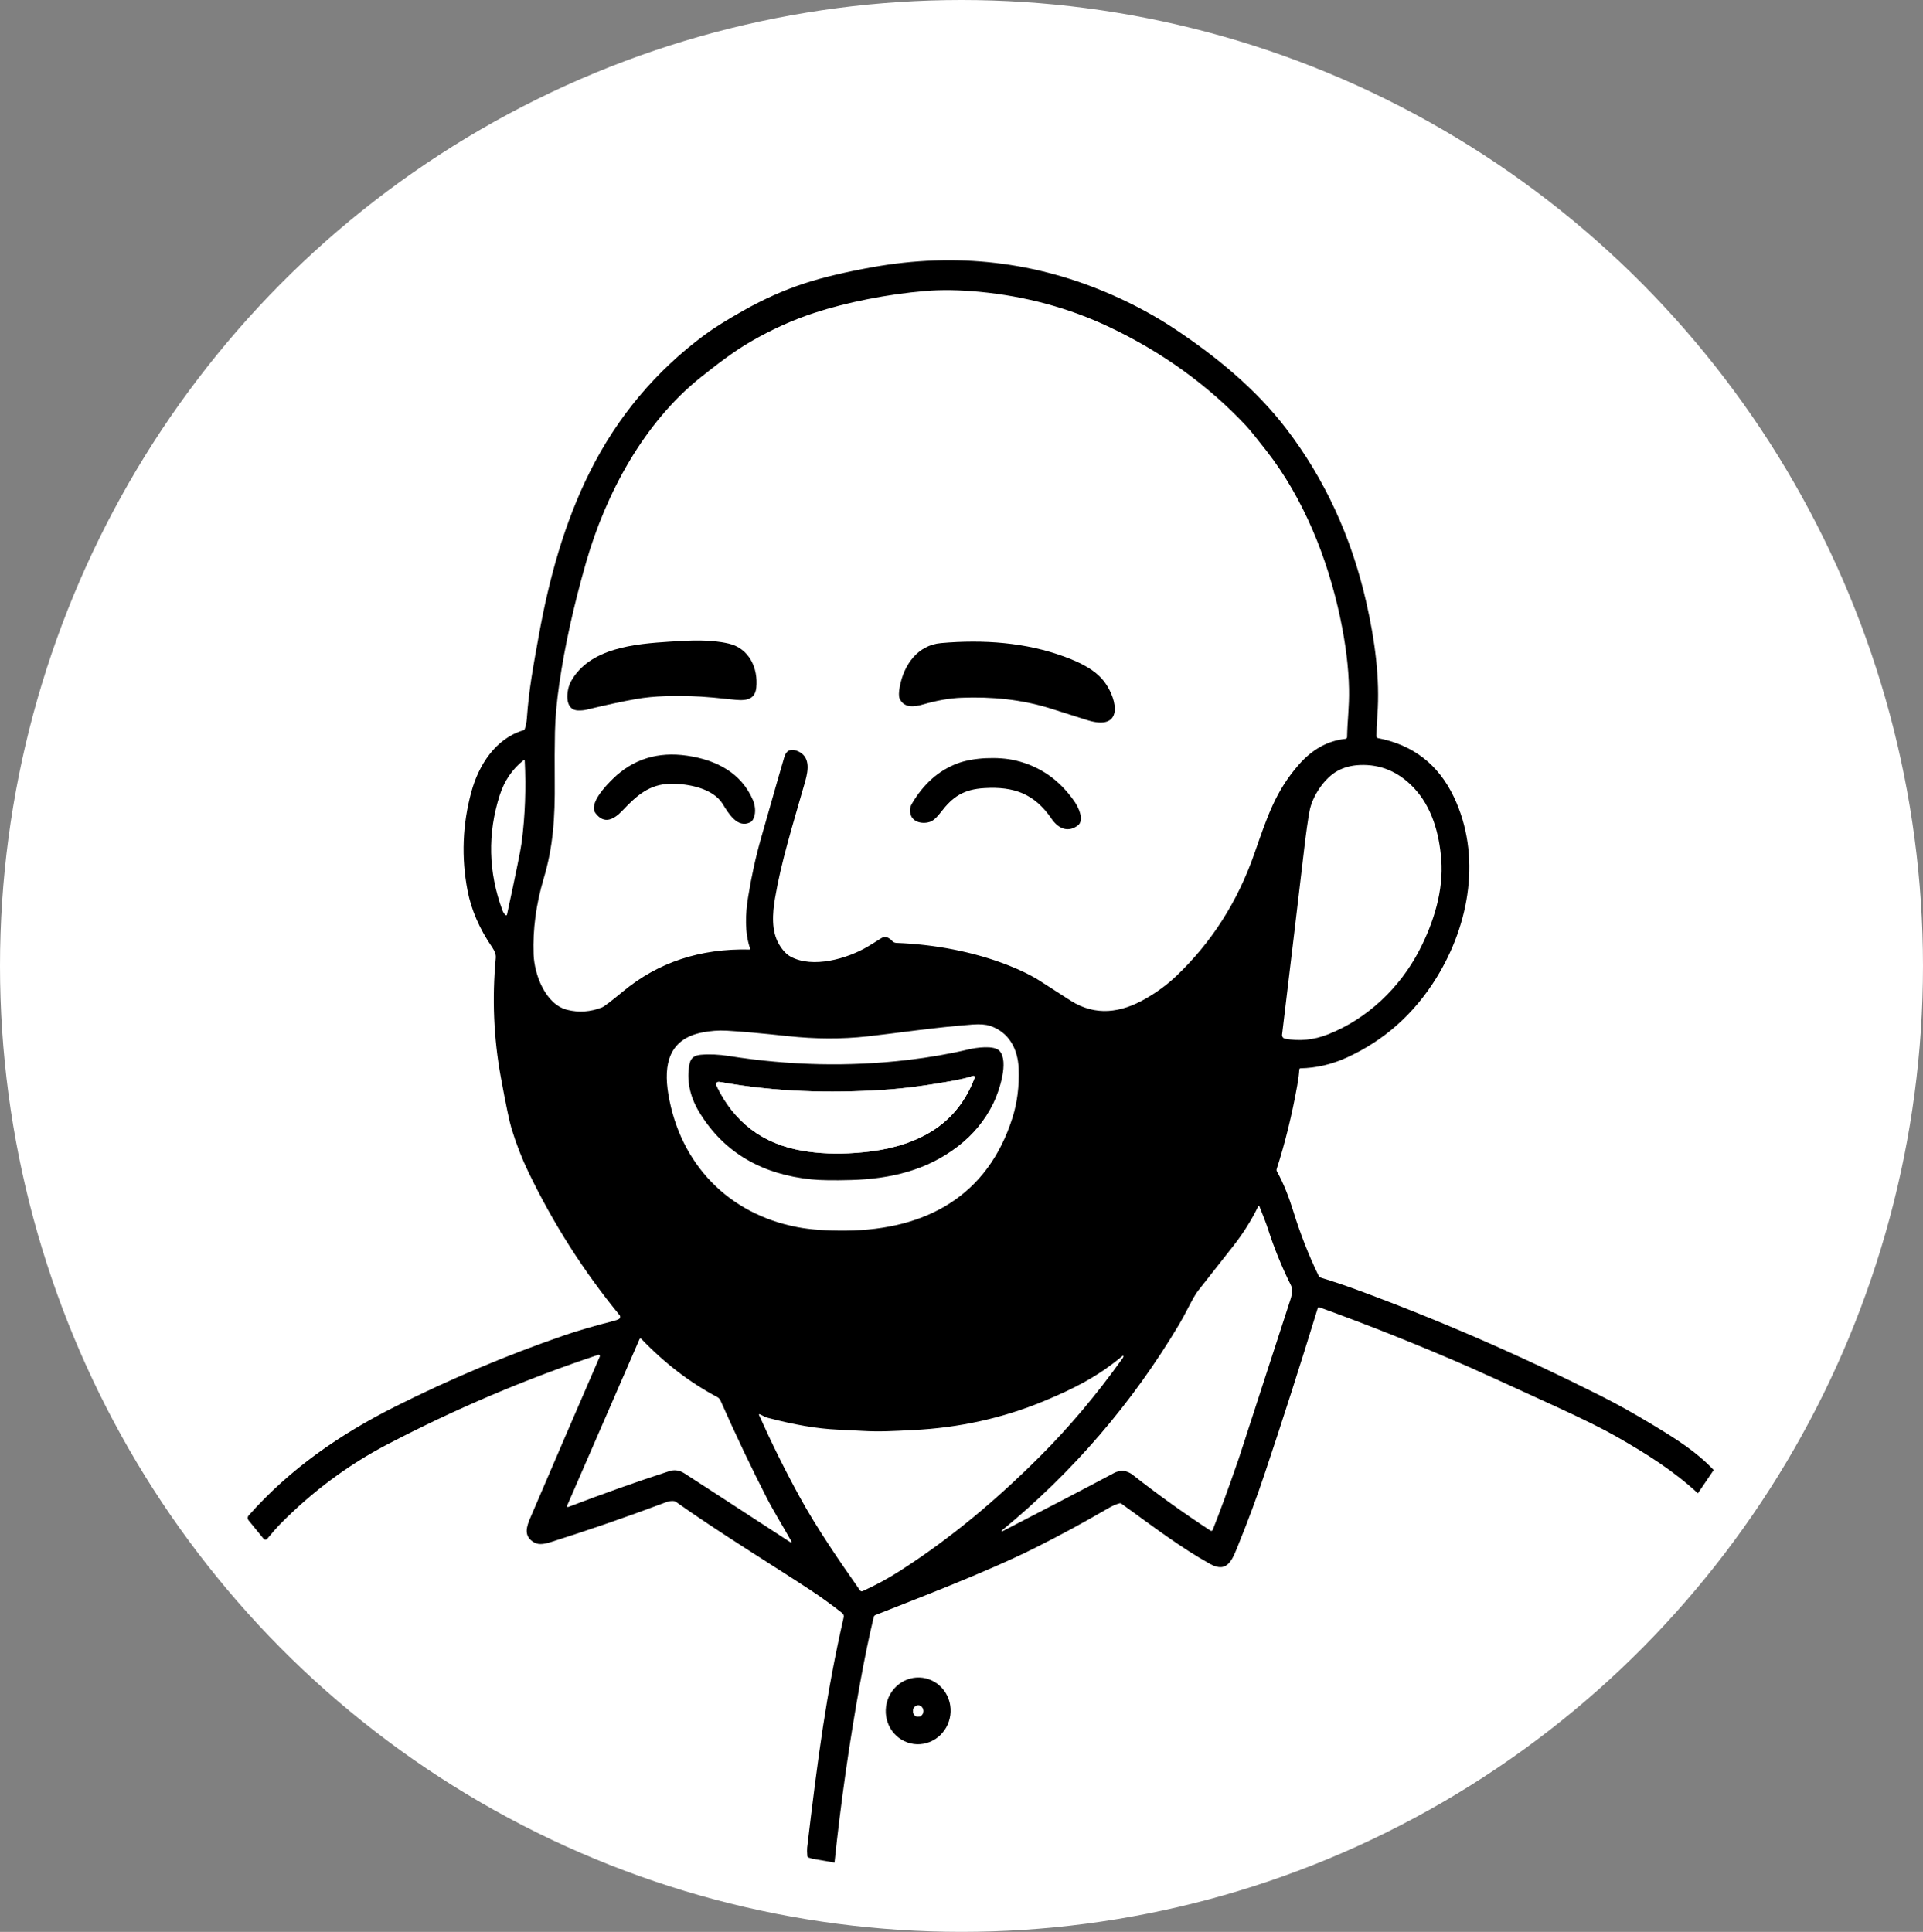 <svg width="845" height="849" viewBox="0 0 845 849" fill="none" xmlns="http://www.w3.org/2000/svg">
<rect x="0" y="0" width="845" height="849" fill="#808080" stroke="none"/>
<ellipse cx="422.5" cy="424.5" rx="422.5" ry="424.5" fill="white"/>
<path d="M753.037 646.02C745.337 637.96 736.977 632.68 726.637 626.42C718.337 621.387 710.577 617.053 703.357 613.42C668.277 595.76 632.63 580.25 596.417 566.89C591.417 565.05 586.117 563.263 580.517 561.53C580.267 561.451 580.036 561.323 579.838 561.153C579.641 560.982 579.48 560.774 579.367 560.54C575.107 551.787 571.41 542.36 568.277 532.26C566.497 526.51 564.137 520.21 561.127 514.86C561.029 514.69 560.968 514.502 560.947 514.307C560.927 514.112 560.947 513.916 561.007 513.73C564.693 502.257 567.703 490 570.037 476.96C570.543 474.14 570.837 471.833 570.917 470.04C570.922 469.897 570.982 469.761 571.084 469.66C571.186 469.56 571.323 469.503 571.467 469.5C578.353 469.36 585.087 467.8 591.667 464.82C608.16 457.34 621.327 445.653 631.167 429.76C645.887 405.97 650.997 375.8 638.837 350.23C632.05 335.957 620.93 327.34 605.477 324.38C605.297 324.347 605.134 324.252 605.017 324.111C604.9 323.971 604.836 323.793 604.837 323.61C604.823 321.277 604.963 318.137 605.257 314.19C606.417 298.22 604.177 281.41 600.317 264.46C593.763 235.753 582.037 210.377 565.137 188.33C551.777 170.91 534.687 156.93 516.747 144.92C508.253 139.233 499.06 134.2 489.167 129.82C455.487 114.9 420.107 110.787 383.027 117.48C371.347 119.587 361.603 121.907 353.797 124.44C344.75 127.38 335.74 131.377 326.767 136.43C319.353 140.604 313.617 144.197 309.557 147.21C288.063 163.17 271.28 183.217 259.207 207.35C248.017 229.73 241.327 254.08 236.837 278.88C234.147 293.73 232.457 302.76 231.507 315.71C231.387 317.363 231.087 318.9 230.607 320.32C230.557 320.469 230.473 320.602 230.361 320.71C230.25 320.818 230.114 320.897 229.967 320.94C217.657 324.6 210.297 336.35 207.117 348.03C203.223 362.377 202.667 376.817 205.447 391.35C207.08 399.89 210.717 408.253 216.357 416.44C217.477 418.073 217.973 419.587 217.847 420.98C216.18 438.78 216.927 456.287 220.087 473.5C222.293 485.52 223.863 493.04 224.797 496.06C226.89 502.874 229.36 509.227 232.207 515.12C243.127 537.787 256.477 558.737 272.257 577.97C272.364 578.102 272.441 578.256 272.483 578.421C272.524 578.586 272.529 578.758 272.497 578.925C272.464 579.092 272.395 579.25 272.295 579.387C272.195 579.524 272.066 579.638 271.917 579.72C271.457 579.973 270.76 580.22 269.827 580.46C260.94 582.753 253.703 584.863 248.117 586.79C222.803 595.503 197.95 605.977 173.557 618.21C149.127 630.47 127.257 645.67 109.267 666.01C109.008 666.299 108.861 666.673 108.854 667.063C108.846 667.453 108.979 667.835 109.227 668.14L115.847 676.25C115.942 676.368 116.061 676.463 116.198 676.529C116.334 676.594 116.483 676.629 116.634 676.63C116.785 676.631 116.935 676.598 117.072 676.534C117.209 676.47 117.33 676.377 117.427 676.26C119.827 673.36 121.813 671.113 123.387 669.52C137.473 655.28 153.11 643.68 170.297 634.72C200.197 619.12 231.06 606.017 262.887 595.41C262.987 595.376 263.095 595.372 263.198 595.398C263.301 595.425 263.393 595.482 263.465 595.561C263.537 595.64 263.585 595.739 263.603 595.845C263.621 595.951 263.608 596.061 263.567 596.16C254.153 617.867 244.033 641.35 233.207 666.61C231.377 670.86 229.827 675.11 234.787 677.91C236.957 679.13 239.797 678.41 242.227 677.64C258.813 672.393 275.727 666.537 292.967 660.07C293.913 659.717 294.947 659.58 296.067 659.66C296.393 659.686 296.711 659.804 296.987 660C315.937 673.45 338.927 687.48 355.897 698.65C360.783 701.87 365.507 705.283 370.067 708.89C370.339 709.105 370.546 709.393 370.662 709.72C370.779 710.048 370.801 710.401 370.727 710.74C363.077 744.22 359.377 772.35 354.677 811.96C354.59 812.74 354.61 813.987 354.737 815.7C354.749 815.844 354.804 815.981 354.895 816.094C354.986 816.206 355.108 816.288 355.247 816.33L356.947 816.86C355.347 817.194 353.547 816.97 351.547 816.19C349.267 815.297 347.603 814.757 346.557 814.57C331.49 811.883 316.693 808.14 302.167 803.34C263.227 790.5 226.067 772.16 192.657 748.23C180.597 739.59 172.047 733.057 167.007 728.63C163.32 725.377 155.617 718.257 143.897 707.27C135.957 699.83 127.367 689.36 121.067 682.31C119.76 680.85 118.497 679.68 117.277 678.8C113.777 676.28 111.267 674.37 109.277 671.03C107.727 668.44 105.627 663.6 103.017 660.16C76.427 625.11 56.547 585.84 43.777 543.75C26.73 487.577 21.943 430.277 29.417 371.85C30.283 365.077 31.903 355.674 34.277 343.64C46.037 284.05 72.757 228.99 110.217 180.88C124.963 161.947 141.097 144.827 158.617 129.52C176.407 113.98 197.517 98.3 219.557 85.97C252.517 67.523 285.38 53.997 318.147 45.39C342.453 38.997 368.937 34.817 397.597 32.85C428.31 30.737 460.64 32.563 494.587 38.33C519.157 42.5 543.787 49.61 565.617 57.79C630.057 81.94 686.557 121.71 730.337 174.62C733.943 178.973 738.397 184.574 743.697 191.42C751.587 201.63 758.827 212.81 766.527 225.76C796.697 276.55 814.157 333.59 818.337 391.85C819.203 403.877 819.593 417.417 819.507 432.47C819.067 506.22 798.817 579.04 757.117 640.67C756.677 641.323 755.983 642.21 755.037 643.33C754.303 644.203 753.637 645.1 753.037 646.02Z" fill="white"/>
<path d="M753.037 646.02L746.087 656.27C735.417 646.39 723.877 639.12 710.307 631.35C704.44 627.997 695.54 623.584 683.607 618.11C662 608.197 649.42 602.464 645.867 600.91C623.66 591.217 601.593 582.41 579.667 574.49C579.608 574.47 579.546 574.461 579.484 574.464C579.422 574.468 579.362 574.484 579.307 574.511C579.252 574.538 579.203 574.576 579.163 574.622C579.124 574.668 579.094 574.722 579.077 574.78C571.317 600.06 563.557 624.277 555.797 647.43C552.317 657.83 548.507 668.13 544.367 678.33C541.657 685 539.647 691.7 531.757 687.32C518.717 680.09 506.617 670.81 492.797 660.84C492.663 660.743 492.509 660.678 492.348 660.648C492.187 660.619 492.022 660.626 491.867 660.67C490.327 661.104 488.687 661.83 486.947 662.85C476.087 669.177 465.357 674.987 454.757 680.28C432.877 691.21 401.007 703.28 384.677 709.76C384.497 709.832 384.337 709.944 384.21 710.089C384.083 710.233 383.993 710.405 383.947 710.59C381.94 718.89 379.933 728.59 377.927 739.69C373.207 765.804 369.463 792.09 366.697 818.55L356.947 816.86L355.247 816.33C355.108 816.289 354.986 816.206 354.895 816.094C354.804 815.982 354.749 815.844 354.737 815.7C354.61 813.987 354.59 812.74 354.677 811.96C359.377 772.35 363.077 744.22 370.727 710.74C370.801 710.401 370.779 710.048 370.662 709.721C370.546 709.393 370.339 709.106 370.067 708.89C365.507 705.284 360.783 701.87 355.897 698.65C338.927 687.48 315.937 673.45 296.987 660C296.711 659.804 296.393 659.686 296.067 659.66C294.947 659.58 293.913 659.717 292.967 660.07C275.727 666.537 258.813 672.394 242.227 677.64C239.797 678.41 236.957 679.13 234.787 677.91C229.827 675.11 231.377 670.86 233.207 666.61C244.033 641.35 254.153 617.867 263.567 596.16C263.608 596.061 263.621 595.952 263.603 595.845C263.585 595.739 263.537 595.64 263.465 595.561C263.393 595.482 263.301 595.425 263.198 595.399C263.095 595.372 262.987 595.376 262.887 595.41C231.06 606.017 200.197 619.12 170.297 634.72C153.11 643.68 137.473 655.28 123.387 669.52C121.813 671.114 119.827 673.36 117.427 676.26C117.33 676.377 117.209 676.47 117.072 676.534C116.935 676.598 116.786 676.631 116.634 676.63C116.483 676.629 116.334 676.595 116.198 676.529C116.061 676.463 115.942 676.368 115.847 676.25L109.227 668.14C108.979 667.836 108.846 667.454 108.854 667.063C108.861 666.673 109.008 666.299 109.267 666.01C127.257 645.67 149.127 630.47 173.557 618.21C197.95 605.977 222.803 595.504 248.117 586.79C253.703 584.864 260.94 582.754 269.827 580.46C270.76 580.22 271.457 579.974 271.917 579.72C272.066 579.638 272.195 579.525 272.295 579.387C272.395 579.25 272.464 579.092 272.497 578.925C272.529 578.758 272.524 578.586 272.483 578.421C272.441 578.256 272.364 578.102 272.257 577.97C256.477 558.737 243.127 537.787 232.207 515.12C229.36 509.227 226.89 502.874 224.797 496.06C223.863 493.04 222.293 485.52 220.087 473.5C216.927 456.287 216.18 438.78 217.847 420.98C217.973 419.587 217.477 418.074 216.357 416.44C210.717 408.254 207.08 399.89 205.447 391.35C202.667 376.817 203.223 362.377 207.117 348.03C210.297 336.35 217.657 324.6 229.967 320.94C230.114 320.897 230.25 320.819 230.361 320.711C230.473 320.603 230.557 320.469 230.607 320.32C231.087 318.9 231.387 317.364 231.507 315.71C232.457 302.76 234.147 293.73 236.837 278.88C241.327 254.08 248.017 229.73 259.207 207.35C271.28 183.217 288.063 163.17 309.557 147.21C313.617 144.197 319.353 140.604 326.767 136.43C335.74 131.377 344.75 127.38 353.797 124.44C361.603 121.907 371.347 119.587 383.027 117.48C420.107 110.787 455.487 114.9 489.167 129.82C499.06 134.2 508.253 139.234 516.747 144.92C534.687 156.93 551.777 170.91 565.137 188.33C582.037 210.377 593.763 235.754 600.317 264.46C604.177 281.41 606.417 298.22 605.257 314.19C604.963 318.137 604.823 321.277 604.837 323.61C604.836 323.793 604.9 323.971 605.017 324.112C605.134 324.252 605.297 324.347 605.477 324.38C620.93 327.34 632.05 335.957 638.837 350.23C650.997 375.8 645.887 405.97 631.167 429.76C621.327 445.654 608.16 457.34 591.667 464.82C585.087 467.8 578.353 469.36 571.467 469.5C571.323 469.503 571.186 469.56 571.084 469.661C570.982 469.761 570.922 469.897 570.917 470.04C570.837 471.834 570.543 474.14 570.037 476.96C567.703 490 564.693 502.257 561.007 513.73C560.947 513.916 560.927 514.113 560.947 514.307C560.968 514.502 561.029 514.69 561.127 514.86C564.137 520.21 566.497 526.51 568.277 532.26C571.41 542.36 575.107 551.787 579.367 560.54C579.48 560.774 579.641 560.982 579.838 561.153C580.036 561.323 580.267 561.451 580.517 561.53C586.117 563.264 591.417 565.05 596.417 566.89C632.63 580.25 668.277 595.76 703.357 613.42C710.577 617.054 718.337 621.387 726.637 626.42C736.977 632.68 745.337 637.96 753.037 646.02ZM329.607 416.88C327.187 409.67 327.537 401.7 328.717 394.36C330.167 385.37 331.977 376.93 334.487 368.12C340.74 346.147 344.14 334.297 344.687 332.57C345.573 329.77 347.423 328.91 350.237 329.99C356.097 332.24 355.277 338.25 353.807 343.42C348.127 363.34 343.277 378.72 340.567 394.71C339.417 401.46 338.887 409.23 342.357 415.04C343.91 417.647 345.607 419.447 347.447 420.44C357.137 425.67 372.197 421.36 381.197 416.06C382.697 415.174 384.69 413.937 387.177 412.35C388.757 411.337 390.38 411.734 392.047 413.54C392.281 413.794 392.563 413.998 392.875 414.143C393.187 414.287 393.524 414.368 393.867 414.38C410.467 415.02 427.677 418.17 443.157 424.26C448.757 426.46 453.457 428.794 457.257 431.26C463.823 435.52 468.243 438.364 470.517 439.79C481.427 446.67 492.497 445.17 503.487 438.83C508.5 435.944 512.947 432.654 516.827 428.96C532.387 414.187 543.847 396.237 551.207 375.11C556.907 358.76 560.507 347.74 570.677 336.09C576.57 329.344 583.403 325.55 591.177 324.71C591.379 324.689 591.566 324.594 591.704 324.443C591.842 324.292 591.921 324.096 591.927 323.89C592.047 316.92 592.927 310.61 592.777 302.81C592.603 293.37 591.32 282.977 588.927 271.63C583.367 245.23 572.767 218.99 556.557 198.19C552.097 192.457 549.073 188.744 547.487 187.05C530.797 169.22 510.317 154.53 487.337 143.67C469.703 135.337 450.743 130.197 430.457 128.25C421.703 127.41 413.767 127.287 406.647 127.88C389.967 129.28 372.037 132.85 357.837 137.5C348.363 140.607 339.033 144.82 329.847 150.14C322.227 154.55 314.467 160.58 307.767 165.93C283.037 185.68 266.207 216.84 257.517 247.21C252.057 266.284 248.143 284.017 245.777 300.41C244.63 308.35 243.99 315.427 243.857 321.64C243.717 328.3 243.683 335.417 243.757 342.99C243.927 359.77 242.997 372.34 238.907 386.09C235.553 397.37 234.073 408.467 234.467 419.38C234.797 428.4 239.697 441.38 249.217 443.78C254.363 445.074 259.48 444.714 264.567 442.7C265.533 442.314 268.61 439.97 273.797 435.67C289.197 422.91 307.7 416.784 329.307 417.29C329.356 417.291 329.406 417.28 329.451 417.258C329.495 417.236 329.534 417.204 329.563 417.163C329.593 417.123 329.612 417.076 329.62 417.027C329.627 416.978 329.623 416.928 329.607 416.88ZM230.147 334.02C225.133 337.967 221.607 343.134 219.567 349.52C214.18 366.394 214.567 383.207 220.727 399.96C221.08 400.907 221.56 401.644 222.167 402.17C222.215 402.214 222.274 402.244 222.338 402.257C222.402 402.271 222.468 402.267 222.53 402.247C222.591 402.227 222.647 402.19 222.69 402.142C222.734 402.093 222.763 402.034 222.777 401.97C226.697 383.824 228.85 373.22 229.237 370.16C230.75 358.374 231.193 346.39 230.567 334.21C230.564 334.163 230.548 334.117 230.521 334.078C230.495 334.039 230.458 334.008 230.414 333.988C230.371 333.968 230.323 333.961 230.276 333.967C230.229 333.973 230.184 333.991 230.147 334.02ZM564.637 456.46C570.977 457.667 577.257 457.047 583.477 454.6C600.917 447.74 615.167 433.99 623.617 417.75C630.117 405.26 634.367 391.17 633.317 377.75C632.427 366.37 629.257 354.64 621.177 346.15C614.497 339.137 606.61 335.824 597.517 336.21C593.883 336.364 590.657 337.204 587.837 338.73C581.917 341.93 576.617 349.92 575.417 356.51C574.683 360.53 573.917 365.934 573.117 372.72C570.417 395.76 567.163 423.087 563.357 454.7C563.308 455.103 563.414 455.508 563.651 455.835C563.889 456.161 564.241 456.385 564.637 456.46ZM447.607 469.6C447.287 460.99 443.327 453.58 435.007 450.82C433.14 450.207 430.593 450.017 427.367 450.25C411.047 451.46 393.417 454.12 381.067 455.47C369.94 456.69 358.31 456.647 346.177 455.34C334.73 454.107 325.777 453.307 319.317 452.94C315.783 452.734 312.127 453.014 308.347 453.78C294.017 456.69 291.447 467.61 293.697 480.97C298.827 511.49 320.067 533.57 350.467 539.31C356.213 540.397 363.313 540.9 371.767 540.82C406.887 540.49 434.107 525.58 444.937 491.07C447.01 484.47 447.9 477.314 447.607 469.6ZM440.407 672.98C460.92 662.414 477.257 653.884 489.417 647.39C492.337 645.824 495.14 646.1 497.827 648.22C508.56 656.66 519.923 664.814 531.917 672.68C531.996 672.733 532.087 672.768 532.181 672.781C532.276 672.794 532.372 672.786 532.463 672.757C532.554 672.729 532.638 672.68 532.708 672.615C532.778 672.549 532.832 672.469 532.867 672.38C535.98 664.594 539.823 654.074 544.397 640.82C544.863 639.447 552.413 616.204 567.047 571.09C567.92 568.404 567.983 566.307 567.237 564.8C563.243 556.774 559.883 548.52 557.157 540.04C556.277 537.31 554.977 534.15 553.387 530.09C553.369 530.044 553.339 530.004 553.299 529.976C553.26 529.947 553.212 529.93 553.163 529.928C553.114 529.926 553.066 529.938 553.023 529.964C552.981 529.989 552.948 530.026 552.927 530.07C549.947 536.217 546.24 542.104 541.807 547.73C536.673 554.23 531.503 560.804 526.297 567.45C525.463 568.504 524.077 570.914 522.137 574.68C520.617 577.634 519.29 580.067 518.157 581.98C497.503 616.687 471.51 646.904 440.177 672.63C440.135 672.663 440.107 672.71 440.098 672.762C440.089 672.814 440.1 672.868 440.129 672.912C440.158 672.956 440.203 672.988 440.255 673.001C440.306 673.013 440.36 673.006 440.407 672.98ZM347.867 677.55C344.457 671.44 339.927 664.12 336.957 658.33C330.123 645.004 323.337 630.73 316.597 615.51C316.305 614.849 315.801 614.307 315.167 613.97C303.073 607.557 291.943 599.02 281.777 588.36C281.724 588.307 281.659 588.267 281.587 588.244C281.515 588.222 281.438 588.217 281.364 588.231C281.29 588.245 281.221 588.276 281.162 588.323C281.103 588.37 281.057 588.431 281.027 588.5L249.167 661.77C249.137 661.84 249.128 661.917 249.142 661.992C249.155 662.066 249.19 662.135 249.242 662.19C249.294 662.246 249.361 662.285 249.434 662.302C249.508 662.32 249.585 662.316 249.657 662.29C265.337 656.297 280.15 651.04 294.097 646.52C296.377 645.78 298.607 646.114 300.787 647.52C308.553 652.527 324.123 662.65 347.497 677.89C347.545 677.921 347.602 677.935 347.659 677.93C347.716 677.925 347.77 677.901 347.812 677.863C347.855 677.824 347.883 677.772 347.893 677.716C347.902 677.659 347.893 677.601 347.867 677.55ZM333.507 621.8C339.013 634.12 344.95 646.094 351.317 657.72C359.077 671.89 369.057 686.3 377.877 698.91C378.007 699.096 378.197 699.231 378.414 699.291C378.632 699.352 378.862 699.334 379.067 699.24C384.907 696.587 390.42 693.59 395.607 690.25C418.327 675.64 437.867 659.09 456.987 640.04C469.727 627.34 481.827 612.974 493.287 596.94C493.547 596.58 493.677 596.28 493.677 596.04C493.675 595.996 493.662 595.952 493.637 595.915C493.612 595.878 493.578 595.848 493.537 595.83C493.497 595.811 493.452 595.804 493.408 595.809C493.363 595.815 493.321 595.832 493.287 595.86C482.587 604.85 471.977 610.27 458.447 615.86C440.413 623.3 421.287 627.51 401.067 628.49C392.187 628.92 386.717 629.3 378.737 628.83C375.477 628.644 371.91 628.464 368.037 628.29C359.277 627.91 349.037 626.174 337.317 623.08C336.717 622.92 335.553 622.397 333.827 621.51C333.785 621.488 333.738 621.48 333.691 621.486C333.644 621.492 333.6 621.512 333.565 621.544C333.53 621.575 333.506 621.617 333.496 621.663C333.485 621.709 333.489 621.757 333.507 621.8Z" fill="black"/>
<path d="M254.097 312.23C247.597 312.11 248.997 302.94 250.797 299.64C258.967 284.59 279.287 282.97 294.197 282C303.417 281.41 311.927 280.91 320.257 282.85C329.217 284.95 333.207 293.7 332.337 302.19C331.707 308.4 326.377 307.92 321.357 307.37C315.323 306.71 310.85 306.3 307.937 306.14C296.59 305.514 287.13 305.864 279.557 307.19C273.557 308.244 266.277 309.81 257.717 311.89C256.67 312.144 255.463 312.257 254.097 312.23Z" fill="black"/>
<path d="M485.447 299.85C491.137 307.62 493.827 321.53 477.607 316.43C477.547 316.41 472.3 314.747 461.867 311.44C448.897 307.33 435.727 306.14 422.497 306.64C417.377 306.834 411.774 307.807 405.687 309.56C401.867 310.66 397.297 311.31 395.337 307.06C394.877 306.047 394.904 304.217 395.417 301.57C397.227 292.19 403.207 283.52 413.507 282.62C432.117 280.99 450.837 282.29 467.987 288.68C474.857 291.24 481.477 294.44 485.447 299.85Z" fill="black"/>
<path d="M329.747 361.34C323.997 364.23 320.067 357.37 317.537 353.27C313.287 346.4 302.287 344.37 294.807 344.45C285.297 344.56 279.737 349.69 273.577 356.17C269.877 360.08 265.557 362.51 261.697 357.38C258.537 353.19 266.407 345.1 269.367 342.22C278.234 333.587 289.114 330.217 302.007 332.11C314.707 333.97 325.797 339.66 330.877 351.68C332.037 354.42 332.327 358.23 330.527 360.69C330.323 360.966 330.056 361.189 329.747 361.34Z" fill="black"/>
<path d="M473.627 362.76C469.307 366.04 464.997 364.11 462.127 359.9C454.567 348.81 445.567 345.59 432.627 346.35C423.377 346.89 418.627 350.15 413.447 356.92C411.927 358.913 410.61 360.207 409.497 360.8C406.647 362.31 401.537 361.84 400.267 358.31C399.62 356.523 399.76 354.837 400.687 353.25C405.84 344.45 412.57 338.513 420.877 335.44C427.797 332.88 438.767 332.45 446.167 334.19C457.02 336.743 465.74 342.85 472.327 352.51C473.817 354.69 476.657 360.47 473.627 362.76Z" fill="black"/>
<path d="M303.016 467.47C303.616 464.62 305.466 463.76 307.956 463.54C311.75 463.207 315.896 463.394 320.396 464.1C346.936 468.28 373.07 468.86 398.796 465.84C408.336 464.72 417.323 463.154 425.756 461.14C428.756 460.43 436.826 459.18 439.226 461.86C443.426 466.54 439.036 479.67 436.466 484.91C432.806 492.344 427.62 498.64 420.906 503.8C407.236 514.31 391.436 518.08 374.016 518.58C366.35 518.8 360.533 518.707 356.566 518.3C335.406 516.15 318.316 507.05 307.146 488.56C303.156 481.96 301.526 474.46 303.016 467.47ZM427.456 472.85C425.623 473.517 423.163 474.14 420.076 474.72C408.063 476.98 397.316 478.407 387.836 479C364.396 480.48 340.736 479.89 316.556 475.53C316.169 475.457 315.82 475.444 315.506 475.49C315.35 475.513 315.201 475.572 315.071 475.662C314.942 475.752 314.836 475.872 314.761 476.011C314.686 476.15 314.645 476.305 314.64 476.463C314.636 476.621 314.669 476.777 314.736 476.92C322.456 493.114 335.063 502.707 352.556 505.7C359.73 506.927 367.493 507.247 375.846 506.66C385.976 505.95 395.506 504.16 404.656 499.77C415.856 494.39 423.726 485.687 428.266 473.66C428.308 473.547 428.317 473.424 428.291 473.306C428.265 473.189 428.206 473.081 428.121 472.995C428.036 472.91 427.928 472.851 427.81 472.825C427.692 472.8 427.569 472.808 427.456 472.85Z" fill="black"/>
<path d="M427.457 472.85C427.57 472.808 427.693 472.8 427.811 472.825C427.928 472.851 428.036 472.91 428.122 472.995C428.207 473.081 428.266 473.189 428.292 473.306C428.318 473.424 428.309 473.547 428.267 473.66C423.727 485.687 415.857 494.39 404.657 499.77C395.507 504.16 385.977 505.95 375.847 506.66C367.494 507.247 359.73 506.927 352.557 505.7C335.064 502.707 322.457 493.114 314.737 476.92C314.67 476.777 314.637 476.621 314.641 476.463C314.645 476.305 314.686 476.15 314.761 476.011C314.836 475.872 314.943 475.752 315.072 475.662C315.202 475.572 315.351 475.513 315.507 475.49C315.82 475.444 316.17 475.457 316.557 475.53C340.737 479.89 364.397 480.48 387.837 479C397.317 478.407 408.064 476.98 420.077 474.72C423.164 474.14 425.624 473.517 427.457 472.85Z" fill="white"/>
<path d="M405.434 737.333C409.179 737.839 412.564 739.857 414.843 742.944C417.122 746.03 418.11 749.931 417.588 753.789C417.067 757.648 415.079 761.147 412.061 763.517C409.044 765.887 405.245 766.934 401.5 766.428C397.755 765.921 394.37 763.903 392.091 760.817C389.811 757.731 388.824 753.829 389.345 749.971C389.867 746.113 391.855 742.613 394.872 740.243C397.889 737.873 401.689 736.826 405.434 737.333ZM403.526 749.491C402.927 749.474 402.345 749.72 401.908 750.173C401.472 750.626 401.216 751.25 401.198 751.907C401.179 752.565 401.4 753.202 401.811 753.678C402.221 754.155 402.789 754.432 403.388 754.449C403.987 754.466 404.569 754.221 405.005 753.768C405.442 753.315 405.698 752.691 405.716 752.033C405.734 751.376 405.514 750.739 405.103 750.262C404.693 749.785 404.125 749.508 403.526 749.491Z" fill="black"/>
<path d="M405.715 752.033C405.754 750.664 404.773 749.526 403.526 749.491C402.278 749.456 401.235 750.538 401.197 751.907C401.159 753.276 402.139 754.414 403.387 754.449C404.635 754.484 405.677 753.403 405.715 752.033Z" fill="white"/>
</svg>
